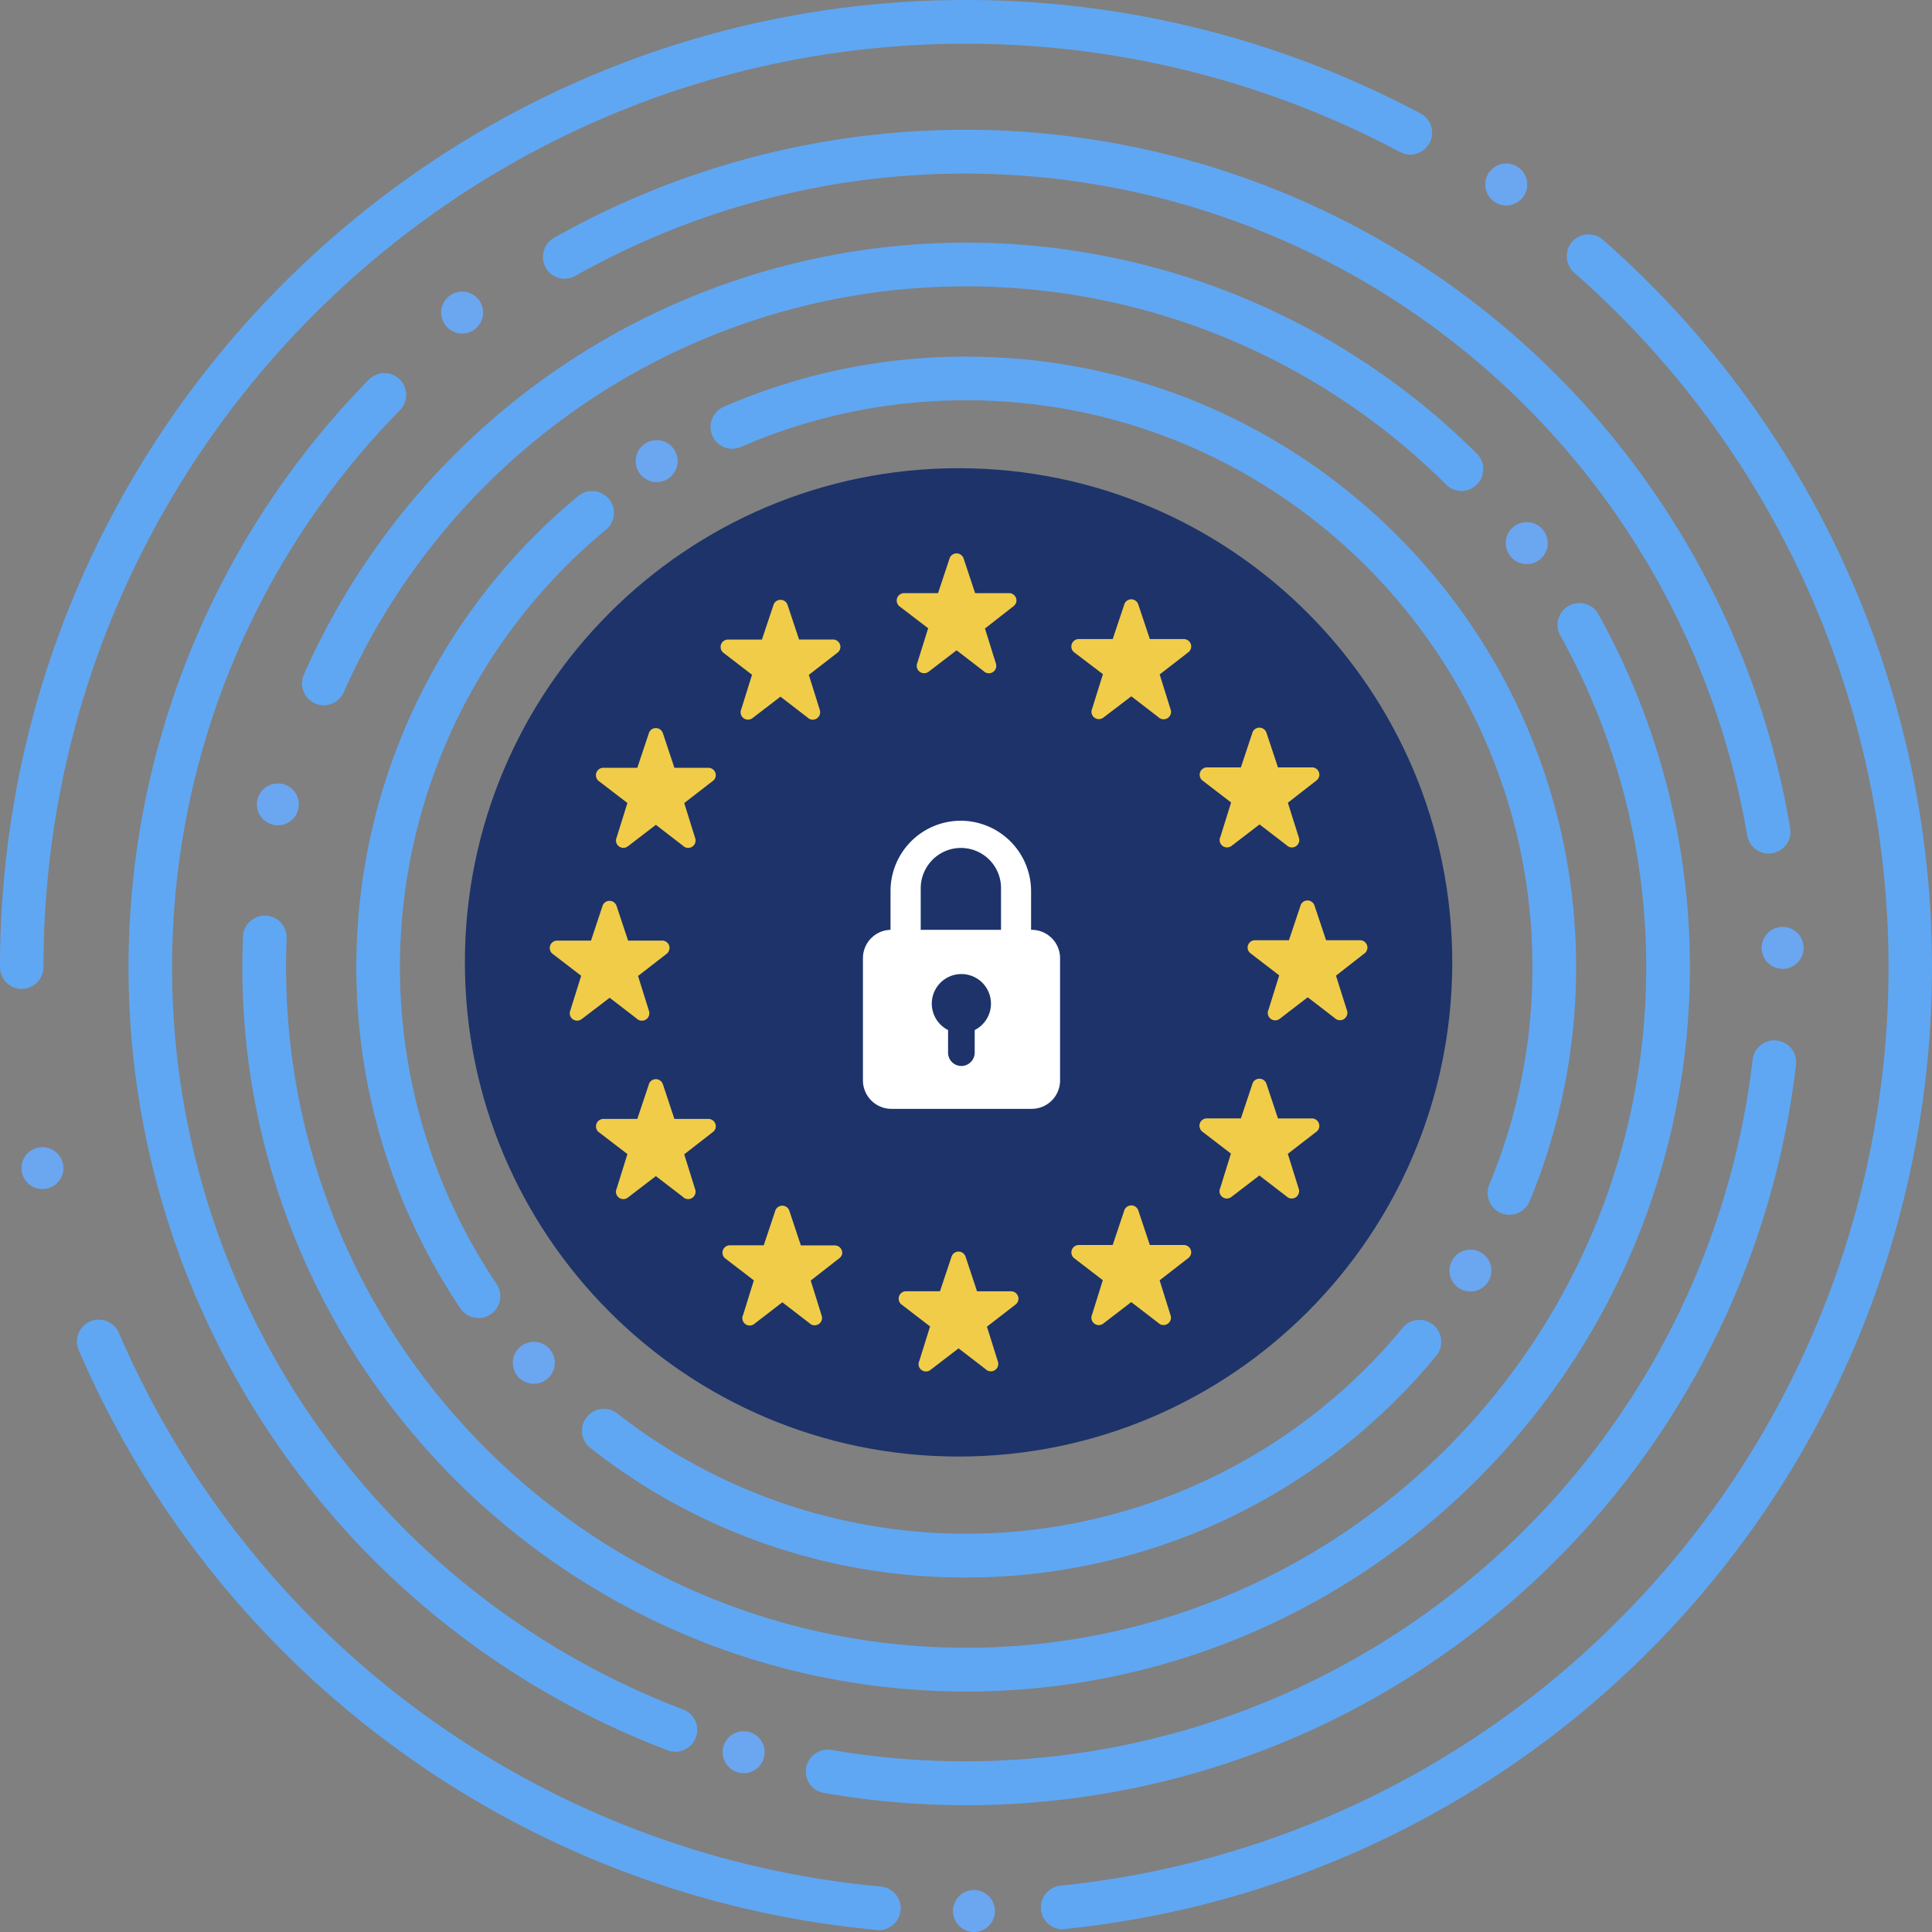 <svg width="32" height="32" viewBox="0 0 32 32" fill="none" xmlns="http://www.w3.org/2000/svg"><rect x="0" y="0" width="32" height="32" fill="#808080" stroke="none"/><g clip-path="url(#a)"><path d="M15.877 24.125c4.516 0 8.177-3.664 8.177-8.185 0-4.52-3.661-8.185-8.177-8.185S7.7 11.42 7.7 15.94c0 4.52 3.66 8.185 8.177 8.185Z" fill="#1D336A"/><path d="M21.852 18.648a.123.123 0 0 0-.117-.123h-.568l-.19-.572a.123.123 0 0 0-.196-.058.122.122 0 0 0-.04.067l-.188.562h-.562a.122.122 0 0 0-.12.154c.007.024.02.046.04.063l.477.366-.177.57a.12.12 0 0 0 .024.139.122.122 0 0 0 .16.01l.464-.356.448.344a.122.122 0 0 0 .19-.018.124.124 0 0 0 .013-.11l-.18-.575.471-.364a.123.123 0 0 0 .052-.1Zm.797-2.952a.123.123 0 0 0-.117-.123h-.568l-.191-.572a.122.122 0 0 0-.236.01l-.188.562h-.562a.123.123 0 0 0-.123.123.122.122 0 0 0 .046.092l.478.367-.178.57a.123.123 0 0 0 .186.15l.464-.357.447.344a.123.123 0 0 0 .21-.087.12.12 0 0 0-.008-.042l-.181-.573.47-.367a.122.122 0 0 0 .051-.097Zm-.796-2.863a.123.123 0 0 0-.118-.123h-.568l-.19-.572a.123.123 0 0 0-.195-.058.124.124 0 0 0-.042.067l-.187.563h-.562a.123.123 0 0 0-.113.08.123.123 0 0 0 .035.135l.478.367-.178.57a.12.12 0 0 0 .024.138.123.123 0 0 0 .161.011l.464-.356.448.344a.121.121 0 0 0 .134.028.124.124 0 0 0 .067-.067.123.123 0 0 0 .001-.09l-.181-.574.47-.366a.123.123 0 0 0 .052-.097Zm-2.123-2.125a.123.123 0 0 0-.118-.123h-.567l-.191-.572a.122.122 0 0 0-.236.01l-.188.562h-.562a.122.122 0 0 0-.115.08.122.122 0 0 0 .035.137l.48.364-.178.57a.121.121 0 0 0 .024.139.125.125 0 0 0 .087.036.12.12 0 0 0 .074-.025l.463-.353.447.344a.122.122 0 0 0 .135.027.122.122 0 0 0 .068-.156l-.18-.577.47-.364a.123.123 0 0 0 .052-.099Zm-2.894-.762a.123.123 0 0 0-.117-.122h-.568l-.19-.572a.123.123 0 0 0-.122-.086.123.123 0 0 0-.115.095l-.187.563h-.562a.123.123 0 0 0-.08.216l.478.366-.178.57a.123.123 0 0 0 .123.174.122.122 0 0 0 .063-.024l.463-.355.447.344a.123.123 0 0 0 .203-.129l-.18-.576.47-.367a.123.123 0 0 0 .052-.097Zm-2.916.769a.123.123 0 0 0-.118-.123h-.567l-.19-.571a.123.123 0 0 0-.122-.086.122.122 0 0 0-.115.095l-.188.563h-.562a.123.123 0 0 0-.08.216l.478.367-.178.57a.125.125 0 0 0 .007.116.124.124 0 0 0 .116.057.122.122 0 0 0 .062-.024l.464-.356.447.344a.12.12 0 0 0 .135.027.122.122 0 0 0 .068-.155l-.18-.577.47-.364a.122.122 0 0 0 .053-.1Zm-2.064 2.125a.123.123 0 0 0-.118-.123h-.568l-.19-.572a.123.123 0 0 0-.195-.058.123.123 0 0 0-.041.067l-.188.563h-.562a.123.123 0 0 0-.08.217l.478.366-.178.57a.121.121 0 0 0 .065.164.123.123 0 0 0 .12-.016l.464-.356.448.345a.122.122 0 0 0 .19-.019.123.123 0 0 0 .012-.11l-.18-.577.471-.364a.121.121 0 0 0 .052-.097Zm-.766 2.861a.123.123 0 0 0-.118-.122h-.569l-.19-.572a.123.123 0 0 0-.122-.086.123.123 0 0 0-.115.095l-.187.563h-.561a.123.123 0 0 0-.08.216l.478.367-.178.57a.12.12 0 0 0-.002.098.123.123 0 0 0 .188.05l.464-.354.447.344a.123.123 0 0 0 .21-.086.117.117 0 0 0-.007-.043l-.18-.576.47-.364a.124.124 0 0 0 .051-.1Zm.766 2.954a.123.123 0 0 0-.118-.122h-.568l-.19-.573a.123.123 0 0 0-.195-.058.123.123 0 0 0-.041.068l-.188.563h-.562a.123.123 0 0 0-.08.216l.478.366-.178.572a.121.121 0 0 0 .065.165.121.121 0 0 0 .12-.016l.464-.356.448.344a.122.122 0 0 0 .134.028.123.123 0 0 0 .068-.156l-.18-.577.471-.366a.122.122 0 0 0 .052-.098Zm2.094 2.095a.124.124 0 0 0-.117-.122h-.568l-.191-.574a.123.123 0 0 0-.236.009l-.188.563h-.562a.123.123 0 0 0-.111.173.12.12 0 0 0 .032.042l.477.366-.177.57a.122.122 0 0 0 .186.15l.463-.357.447.344a.123.123 0 0 0 .19-.017.123.123 0 0 0 .013-.11l-.18-.577.47-.367a.122.122 0 0 0 .053-.092Zm2.919.76a.123.123 0 0 0-.118-.122h-.568l-.19-.572a.123.123 0 0 0-.121-.086.123.123 0 0 0-.115.095l-.188.562h-.562a.123.123 0 0 0-.08.216l.478.367-.178.57a.122.122 0 0 0 .186.149l.464-.356.447.344a.123.123 0 0 0 .203-.129l-.18-.574.47-.364a.121.121 0 0 0 .052-.1Zm2.861-.767a.123.123 0 0 0-.118-.122h-.567l-.191-.572a.123.123 0 0 0-.236.01l-.188.562h-.562a.123.123 0 0 0-.08.216l.478.367-.178.57a.123.123 0 0 0 .112.174.121.121 0 0 0 .073-.025l.464-.356.448.344a.123.123 0 0 0 .21-.087.119.119 0 0 0-.008-.042l-.18-.576.47-.365a.122.122 0 0 0 .053-.098Z" fill="#F1CC49"/><path d="M17.086 15.401h-.008v-.641a1.168 1.168 0 0 0-1.163-1.166 1.164 1.164 0 0 0-1.165 1.167v.64a.469.469 0 0 0-.457.471v2.024a.472.472 0 0 0 .47.47h2.325a.47.47 0 0 0 .47-.47v-2.024a.47.47 0 0 0-.472-.471Zm-.942 1.66v.373a.222.222 0 0 1-.22.222.22.22 0 0 1-.221-.221v-.374a.49.49 0 1 1 .441 0Zm.436-1.66h-1.33v-.69a.67.67 0 0 1 .41-.615.664.664 0 0 1 .92.615v.69Z" fill="#fff"/><path d="M14.506 31.964a15.967 15.967 0 0 1-7.918-2.988 16.012 16.012 0 0 1-5.287-6.62.363.363 0 0 1 .466-.475c.088.034.16.102.199.188a15.288 15.288 0 0 0 5.047 6.322 15.246 15.246 0 0 0 7.56 2.855.361.361 0 0 1-.033.722l-.034-.004Zm3.094-.009a.36.36 0 0 1-.358-.326.362.362 0 0 1 .32-.396 15.246 15.246 0 0 0 8.072-3.338 15.293 15.293 0 0 0 4.924-7.226 15.32 15.32 0 0 0 .164-8.747 15.295 15.295 0 0 0-4.649-7.407.364.364 0 0 1-.034-.51.362.362 0 0 1 .511-.033 16.022 16.022 0 0 1 4.866 7.756 16.049 16.049 0 0 1-.173 9.16 16.02 16.02 0 0 1-5.155 7.566 15.97 15.97 0 0 1-8.487 3.5Z" fill="#5FA7F3"/><path d="M16.002 28.017c-6.61 0-11.988-5.383-11.988-12 0-.172.004-.345.011-.516a.363.363 0 0 1 .624-.224c.064.069.1.16.099.254-.007.162-.01.324-.01.487 0 6.217 5.052 11.274 11.264 11.274s11.265-5.057 11.265-11.274c0-1.925-.49-3.817-1.427-5.498a.363.363 0 0 1 .415-.52c.09.026.169.085.216.167a12.02 12.02 0 0 1 1.519 5.85c0 6.617-5.38 12-11.988 12Z" fill="#5FA7F3"/><path d="M16.002 26.128a9.994 9.994 0 0 1-6.242-2.16.363.363 0 0 1 .447-.57 9.373 9.373 0 0 0 13.03-1.41.36.36 0 0 1 .632.198.362.362 0 0 1-.074.262 10.083 10.083 0 0 1-7.793 3.68Z" fill="#5FA7F3"/><path d="M23.968 27.361a13.768 13.768 0 0 1-10.315 2.337.36.36 0 0 1-.149-.653.36.36 0 0 1 .27-.06 13.108 13.108 0 0 0 10.078-2.435 13.152 13.152 0 0 0 5.177-8.999.363.363 0 0 1 .401-.317.361.361 0 0 1 .317.402 13.882 13.882 0 0 1-5.78 9.726Zm-12.575 1.587a.36.36 0 0 1-.337.042 13.843 13.843 0 0 1-5.572-3.911A13.897 13.897 0 0 1 6.11 6.287a.36.36 0 0 1 .514.507 13.172 13.172 0 0 0-.593 17.813 13.122 13.122 0 0 0 5.282 3.707.36.36 0 0 1 .08.634ZM29.502 14.07a.36.36 0 0 1-.564-.236 13.182 13.182 0 0 0-2.473-5.732 13.149 13.149 0 0 0-4.83-3.946A13.122 13.122 0 0 0 9.53 4.57.36.36 0 0 1 9 4.184a.362.362 0 0 1 .176-.244 13.843 13.843 0 0 1 17.868 3.725 13.905 13.905 0 0 1 2.607 6.05.363.363 0 0 1-.149.356Z" fill="#5FA7F3"/><path d="M7.926 21.83a.362.362 0 0 1-.3-.159A10.123 10.123 0 0 1 9.577 8.216a.36.36 0 1 1 .46.558 9.4 9.4 0 0 0-1.812 12.493.362.362 0 0 1-.299.564Zm17.073-1.71a.36.36 0 0 1-.331-.5 9.346 9.346 0 0 0 .714-3.602c0-5.177-4.206-9.388-9.378-9.388a9.31 9.31 0 0 0-3.728.771.36.36 0 0 1-.465-.498.362.362 0 0 1 .177-.166 10.03 10.03 0 0 1 4.016-.83c5.57 0 10.101 4.535 10.101 10.11.002 1.332-.26 2.65-.77 3.88a.362.362 0 0 1-.336.223Z" fill="#5FA7F3"/><path d="M.361 16.38A.361.361 0 0 1 0 16.018C0 7.185 7.178 0 16.002 0c2.631 0 5.222.649 7.544 1.889a.362.362 0 0 1-.342.637A15.296 15.296 0 0 0 16.001.724C7.576.724.72 7.584.72 16.018a.363.363 0 0 1-.36.361Z" fill="#5FA7F3"/><path d="M5.362 11.682a.362.362 0 0 1-.329-.508 12.017 12.017 0 0 1 3.526-4.562 11.985 11.985 0 0 1 10.99-2.057 11.992 11.992 0 0 1 4.931 2.978.362.362 0 0 1-.51.511 11.27 11.27 0 0 0-10.037-3.11A11.26 11.26 0 0 0 9.008 7.18a11.293 11.293 0 0 0-3.314 4.286.363.363 0 0 1-.332.216Z" fill="#5FA7F3"/><path d="M24.949 3.403a.347.347 0 1 0-.001-.695.347.347 0 0 0 0 .695Zm.339 5.94a.347.347 0 1 0 0-.695.347.347 0 0 0 0 .695Zm4.238 6.704a.347.347 0 1 0 0-.695.347.347 0 0 0 0 .695Zm-5.171 5.345a.347.347 0 1 0 0-.694.347.347 0 0 0 0 .694ZM16.132 32a.347.347 0 1 0 0-.695.347.347 0 0 0 0 .695Zm-3.815-2.63a.347.347 0 1 0 0-.696.347.347 0 0 0 0 .695Zm-3.475-6.45a.347.347 0 1 0-.001-.695.347.347 0 0 0 0 .695ZM.703 19.695a.347.347 0 1 0 0-.694.347.347 0 0 0 0 .694Zm3.9-6.025a.347.347 0 1 0-.001-.694.347.347 0 0 0 0 .694Zm6.273-5.685a.347.347 0 1 0 0-.695.347.347 0 0 0 0 .695ZM7.655 5.524a.347.347 0 1 0-.001-.694.347.347 0 0 0 0 .694Z" fill="#6BA6F1"/></g><defs><clipPath id="a"><path fill="#fff" d="M0 0h32v32H0z"/></clipPath></defs></svg>